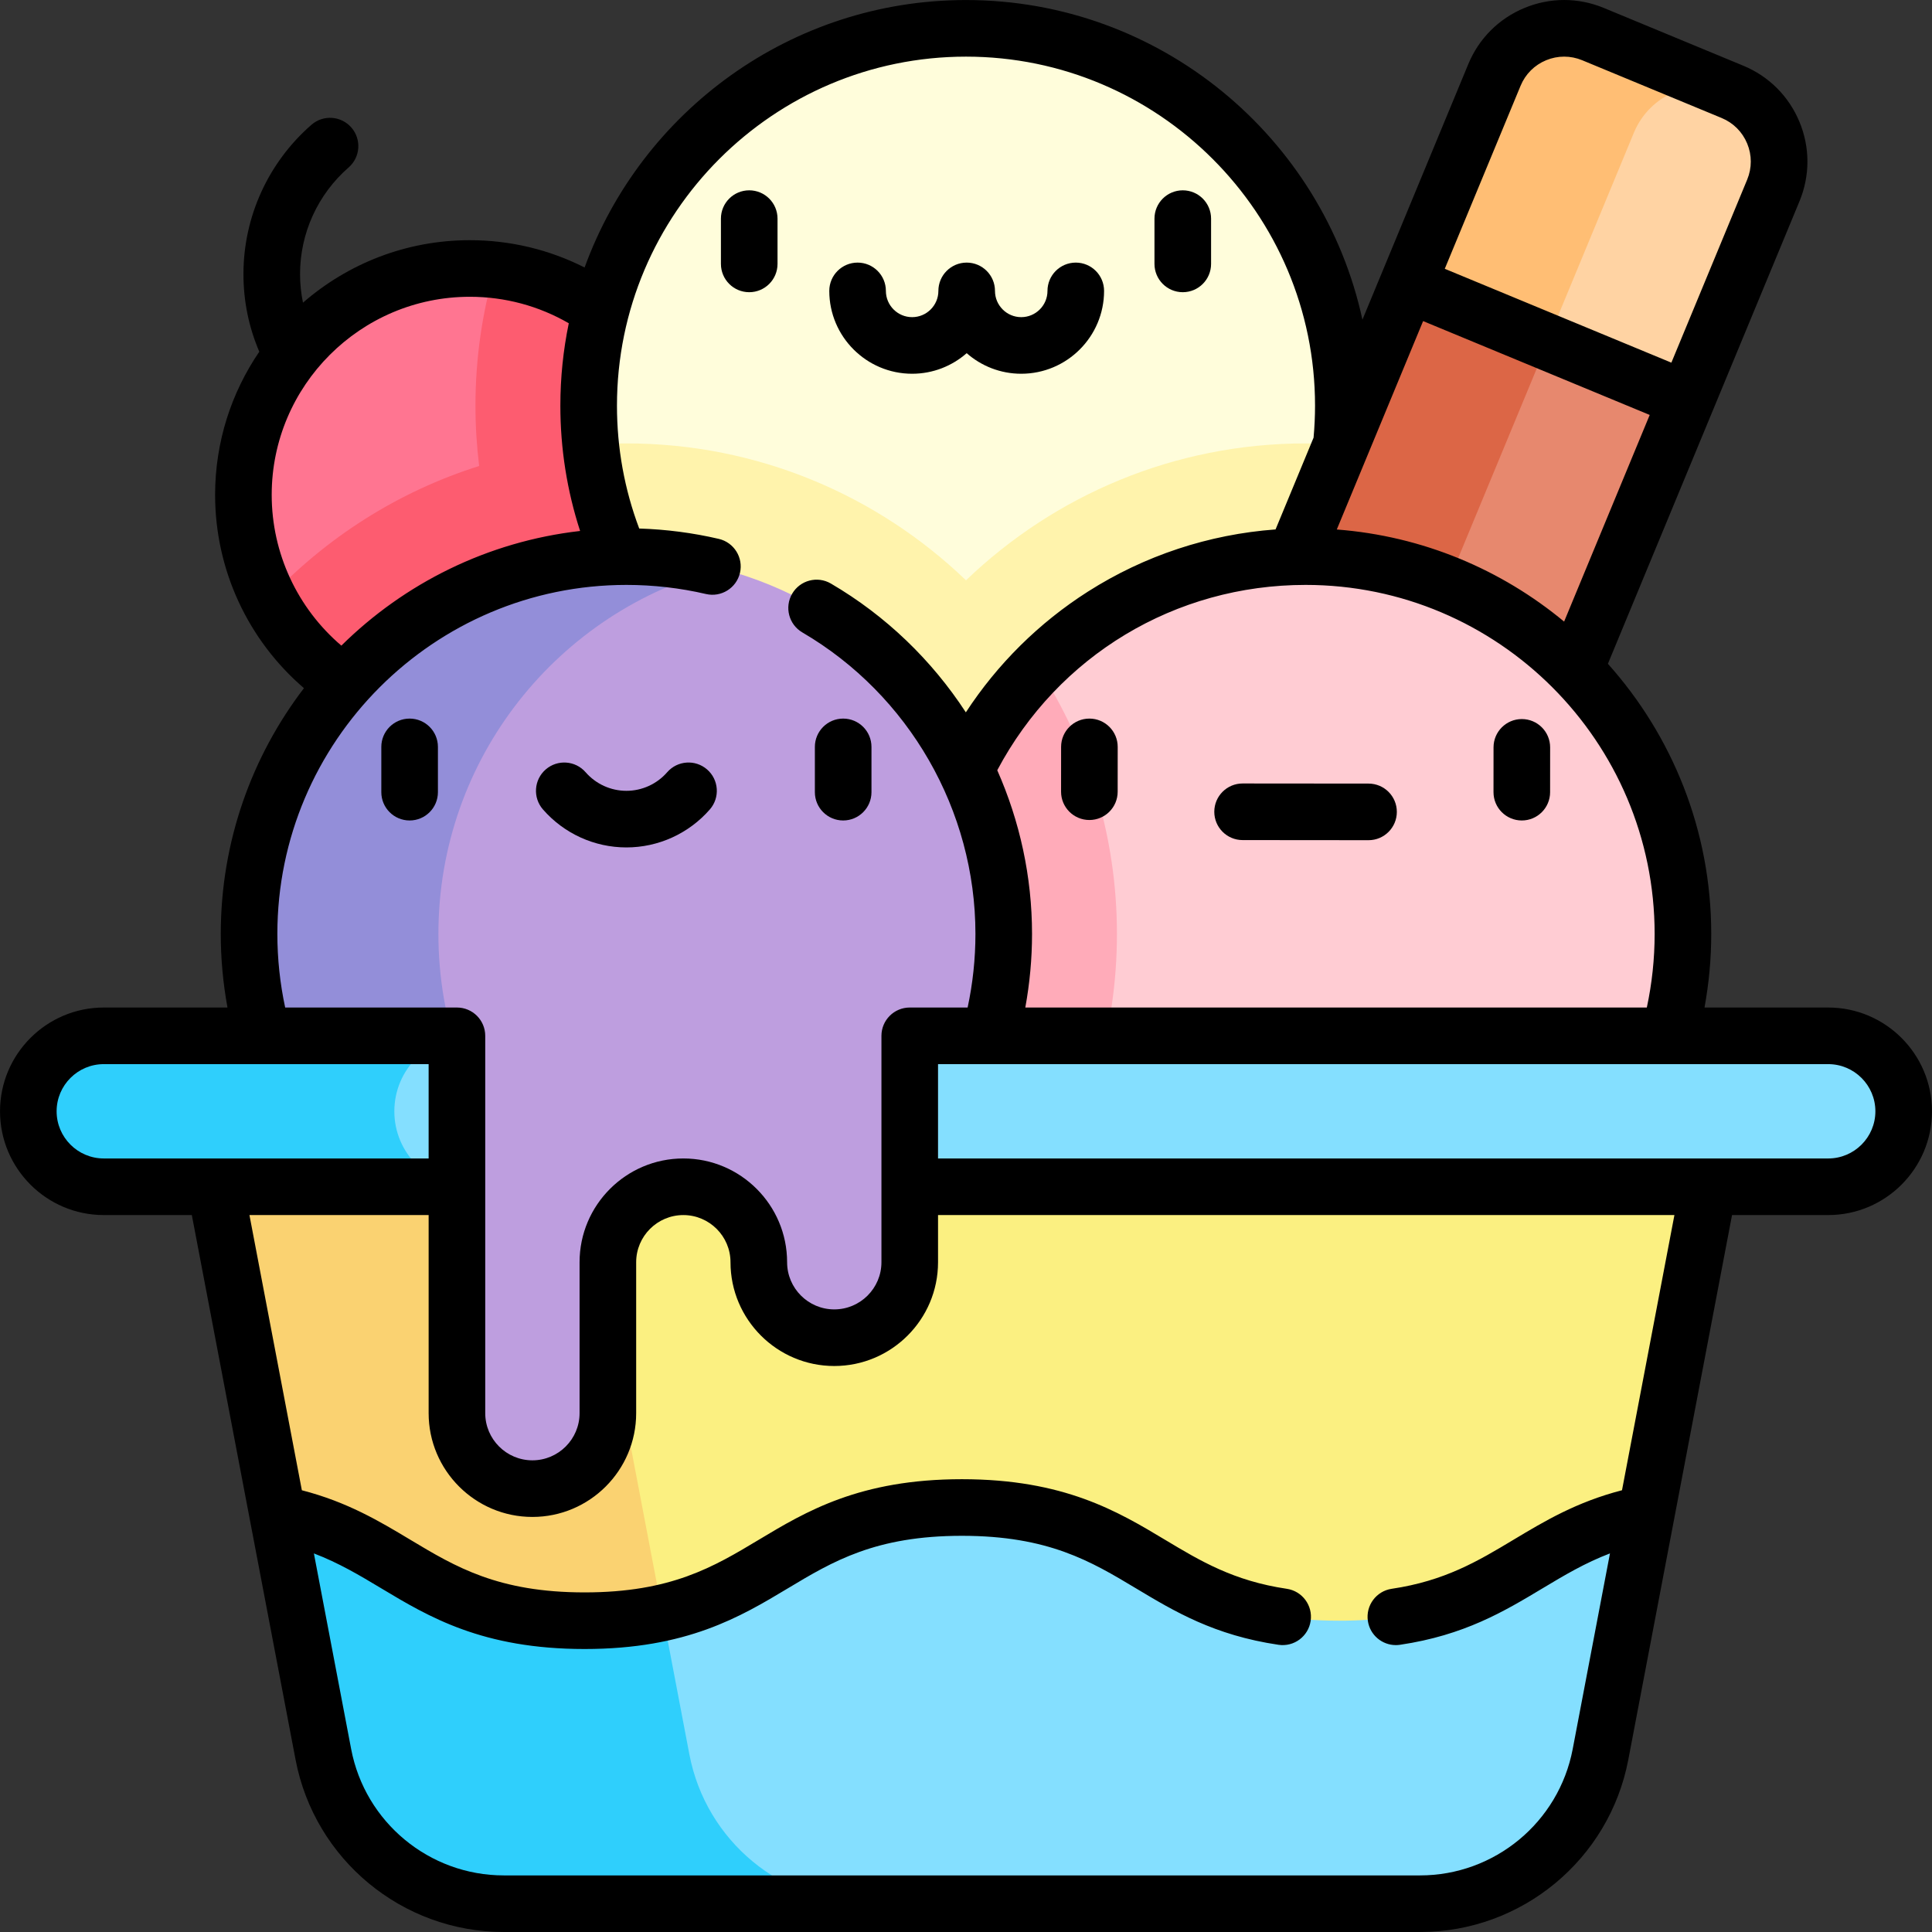 <svg id="Capa_1" enable-background="new 0 0 512.01 512.01" height="512" viewBox="0 0 512.01 512.01" width="512" xmlns="http://www.w3.org/2000/svg"><rect x="0" y="0" width="512.01" height="512.01" fill="#333333" stroke="none"/><g><g><circle cx="124.505" cy="131.152" fill="#ff7591" r="60"/></g><g><path d="m131.077 71.517c-3.299 11.435-5.072 23.51-5.072 35.992 0 5.411.338 10.745.983 15.985-21.553 6.796-40.693 19.071-55.795 35.177 9.977 19.288 30.097 32.481 53.312 32.481 33.137 0 60-26.863 60-60 0-30.915-23.384-56.36-53.428-59.635z" fill="#fd5c70"/></g><g><circle cx="256.005" cy="107.51" fill="#fffddb" r="100"/></g><g><path d="m198.556 50.438c-4.142 0-7.5 3.358-7.5 7.5v12c0 4.142 3.358 7.5 7.5 7.5s7.5-3.358 7.5-7.5v-12c0-4.142-3.358-7.5-7.5-7.5z"/><path d="m313.454 50.438c-4.142 0-7.5 3.358-7.5 7.5v12c0 4.142 3.358 7.5 7.5 7.5s7.5-3.358 7.5-7.5v-12c0-4.142-3.358-7.5-7.5-7.5z"/><path d="m285.098 69.593c-4.142 0-7.5 3.358-7.5 7.5 0 3.835-3.12 6.956-6.956 6.956s-6.956-3.12-6.956-6.956c0-4.142-3.358-7.5-7.5-7.5s-7.5 3.358-7.5 7.5c0 3.835-3.12 6.956-6.956 6.956s-6.956-3.12-6.956-6.956c0-4.142-3.358-7.5-7.5-7.5s-7.5 3.358-7.5 7.5c0 12.106 9.849 21.956 21.956 21.956 5.533 0 10.59-2.062 14.456-5.451 3.865 3.39 8.923 5.451 14.456 5.451 12.106 0 21.956-9.849 21.956-21.956 0-4.142-3.358-7.5-7.5-7.5z"/></g><g><path d="m346.005 117.51c-34.898 0-66.624 13.826-90 36.283-23.376-22.457-55.102-36.283-90-36.283-3.185 0-6.342.121-9.47.347 5.178 50.367 47.735 89.653 99.47 89.653s94.292-39.286 99.47-89.653c-3.129-.227-6.285-.347-9.47-.347z" fill="#fff3ac"/></g><g><path d="m306.062 393.896-36.955-15.307c-10.205-4.227-15.051-15.926-10.824-26.131l137.766-332.597c4.227-10.205 15.926-15.051 26.131-10.824l36.955 15.307c10.205 4.227 15.051 15.926 10.824 26.131l-137.765 332.598c-4.227 10.204-15.927 15.05-26.132 10.823z" fill="#ffd3a3"/></g><g><path d="m295.239 367.765 137.766-332.596c4.227-10.205 15.926-15.051 26.131-10.824l-36.955-15.308c-10.205-4.227-21.904.619-26.131 10.824l-137.767 332.597c-4.227 10.205.619 21.904 10.824 26.131l36.955 15.307c-10.204-4.227-15.05-15.926-10.823-26.131z" fill="#ffbe74"/></g><g><path d="m354.736 87.557h80v80h-80z" fill="#e7886e" transform="matrix(.383 -.924 .924 .383 125.83 443.432)"/></g><g><path d="m336.259 99.903h80v40h-80z" fill="#dc6646" transform="matrix(.383 -.924 .924 .383 121.495 421.636)"/></g><g><circle cx="346.005" cy="247.51" fill="#ffccd3" r="100"/></g><g><path d="m246.005 247.51c0 27.536 11.131 52.471 29.137 70.555 13.191-20.334 20.863-44.564 20.863-70.555s-7.672-50.221-20.863-70.555c-18.006 18.084-29.137 43.019-29.137 70.555z" fill="#ffabb9"/></g><g><circle cx="166.005" cy="247.51" fill="#be9edf" r="100"/></g><g><path d="m116.184 247.51c0-46.564 31.825-85.693 74.911-96.825-8.018-2.072-16.425-3.175-25.089-3.175-55.228 0-100 44.771-100 100s44.772 100 100 100c8.665 0 17.072-1.103 25.089-3.175-43.086-11.132-74.911-50.262-74.911-96.825z" fill="#938ed9"/></g><g><g><path d="m288.699 217.314c-.002 0-.004 0-.006 0-4.142-.003-7.498-3.364-7.494-7.506l.009-11.876c.003-4.14 3.36-7.494 7.5-7.494h.006c4.142.003 7.498 3.364 7.494 7.506l-.009 11.876c-.003 4.14-3.36 7.494-7.5 7.494z"/></g><g><path d="m403.301 217.438c-.002 0-.004 0-.006 0-4.142-.003-7.498-3.364-7.494-7.506l.009-11.876c.003-4.14 3.36-7.494 7.5-7.494h.006c4.142.003 7.498 3.364 7.494 7.506l-.009 11.876c-.003 4.14-3.36 7.494-7.5 7.494z"/></g><g><path d="m362.684 222.663c-.002 0-.004 0-.006 0l-33.378-.029c-4.142-.003-7.497-3.364-7.494-7.506.003-4.14 3.361-7.494 7.5-7.494h.006l33.378.029c4.142.003 7.497 3.364 7.494 7.506-.003 4.141-3.361 7.494-7.5 7.494z"/></g></g><g><g><path d="m108.556 217.438c-4.142 0-7.5-3.358-7.5-7.5v-12c0-4.142 3.358-7.5 7.5-7.5s7.5 3.358 7.5 7.5v12c0 4.142-3.358 7.5-7.5 7.5z"/></g><g><path d="m223.454 217.438c-4.142 0-7.5-3.358-7.5-7.5v-12c0-4.142 3.358-7.5 7.5-7.5s7.5 3.358 7.5 7.5v12c0 4.142-3.358 7.5-7.5 7.5z"/></g><g><path d="m166.005 224.581c-8.477 0-16.539-3.671-22.118-10.073-2.722-3.123-2.396-7.86.726-10.582s7.86-2.397 10.582.726c2.73 3.132 6.67 4.928 10.811 4.928s8.081-1.796 10.811-4.928c2.722-3.124 7.459-3.448 10.582-.726s3.448 7.459.726 10.582c-5.581 6.402-13.643 10.073-22.12 10.073z"/></g></g><g><path d="m73.549 401.167 12.147 63.771c4.373 22.96 24.447 39.571 47.82 39.571h242.821c23.373 0 43.447-16.611 47.82-39.571l12.147-63.771-180.3-30z" fill="#84dfff"/></g><g><path d="m182.696 464.938-15.078-79.161-94.069 15.39 12.147 63.771c4.373 22.96 24.447 39.571 47.82 39.571h97c-23.372.001-43.446-16.611-47.82-39.571z" fill="#2fcffc"/></g><g><path d="m456.62 294.51h-403.386l20.316 106.657c32.389 6.289 38.503 28.343 81.373 28.343 49.999 0 49.999-30 99.998-30 50.002 0 50.002 30 100.003 30 42.874 0 48.988-22.055 81.381-28.343z" fill="#fbf081"/></g><g><path d="m53.234 294.51 20.316 106.657c32.389 6.289 38.503 28.343 81.373 28.343 8.03 0 14.765-.777 20.63-2.076l-25.319-132.924z" fill="#fad271"/></g><g><path d="m7.505 294.51c0-11.046 8.954-20 20-20h457c11.046 0 20 8.954 20 20 0 11.046-8.954 20-20 20h-457c-11.046 0-20-8.955-20-20z" fill="#84dfff"/></g><g><path d="m121.094 264.51v110c0 11.046 8.954 20 20 20 11.046 0 20-8.954 20-20v-40c0-11.046 8.954-20 20-20 11.046 0 20 8.954 20 20 0 11.046 8.954 20 20 20 11.046 0 20-8.954 20-20v-70z" fill="#be9edf"/></g><g><path d="m104.505 294.51c0-11.046 8.954-20 20-20h-97c-11.046 0-20 8.954-20 20 0 11.046 8.954 20 20 20h97c-11.046 0-20-8.955-20-20z" fill="#2fcffc"/></g><path d="m484.505 267.01h-32.782c1.174-6.408 1.782-12.934 1.782-19.5 0-27.475-10.366-52.571-27.385-71.596l50.77-122.568c2.811-6.787 2.811-14.261 0-21.048-2.811-6.786-8.097-12.072-14.883-14.883l-36.956-15.307c-6.786-2.811-14.261-2.811-21.047 0-6.787 2.811-12.072 8.096-14.883 14.883l-28.054 67.73c-10.483-48.366-53.604-84.711-105.062-84.711-46.423 0-86.064 29.58-101.074 70.881-9.381-4.751-19.738-7.238-30.426-7.238-16.9 0-32.357 6.257-44.21 16.558-.507-2.47-.777-4.999-.777-7.581 0-10.824 4.692-21.122 12.874-28.251 3.123-2.722 3.448-7.459.727-10.582s-7.458-3.448-10.582-.727c-11.451 9.979-18.019 24.398-18.019 39.56 0 7.173 1.415 14.076 4.199 20.573-7.385 10.822-11.711 23.888-11.711 37.949 0 19.819 8.685 38.463 23.544 51.219-13.82 18.088-22.044 40.669-22.044 65.138 0 6.565.607 13.091 1.781 19.5h-32.782c-15.164 0-27.5 12.336-27.5 27.5s12.336 27.5 27.5 27.5h23.332l27.492 144.332c5.041 26.462 28.25 45.668 55.188 45.668h242.821c26.938 0 50.147-19.206 55.188-45.668l27.491-144.332h25.488c15.164 0 27.5-12.336 27.5-27.5s-12.337-27.499-27.5-27.499zm-48.07 0h-164.712c1.174-6.409 1.782-12.934 1.782-19.5 0-15.146-3.246-29.896-9.216-43.384 16.117-30.378 47.141-49.116 81.716-49.116 51.005 0 92.5 41.495 92.5 92.5 0 6.586-.702 13.121-2.07 19.5zm-59.288-181.917 60.052 24.874-22.684 54.764c-16.625-13.783-37.451-22.666-60.245-24.407zm25.831-62.362c1.278-3.085 3.68-5.487 6.765-6.765 3.084-1.278 6.482-1.278 9.567 0l36.955 15.307c3.085 1.278 5.487 3.68 6.765 6.765 1.278 3.084 1.278 6.482 0 9.567l-20.09 48.504-60.052-24.874zm-330.973 108.421c0-28.949 23.551-52.5 52.5-52.5 9.304 0 18.283 2.419 26.232 7.019-1.461 7.054-2.232 14.358-2.232 21.839 0 11.398 1.763 22.528 5.233 33.204-24.532 2.8-46.582 13.886-63.272 30.388-11.643-9.928-18.461-24.475-18.461-39.95zm1.5 116.358c0-51.005 41.495-92.5 92.5-92.5 7.125 0 14.22.812 21.089 2.413 4.033.941 8.066-1.567 9.007-5.602s-1.567-8.066-5.602-9.007c-6.89-1.606-13.972-2.525-21.098-2.748-3.91-10.383-5.896-21.316-5.896-32.557 0-51.005 41.495-92.5 92.5-92.5s92.5 41.495 92.5 92.5c0 2.829-.136 5.678-.39 8.478l-10.074 24.32c-17.689 1.303-34.739 6.93-49.727 16.479-12.996 8.28-23.997 19.205-32.351 31.999-8.995-13.796-21.144-25.584-35.764-34.134-3.576-2.092-8.169-.888-10.26 2.688s-.888 8.169 2.688 10.26c28.298 16.549 45.878 47.168 45.878 79.91 0 6.585-.702 13.121-2.07 19.5h-15.341c-4.142 0-7.5 3.358-7.5 7.5v60c0 6.893-5.607 12.5-12.5 12.5s-12.5-5.607-12.5-12.5c0-15.164-12.336-27.5-27.5-27.5s-27.5 12.336-27.5 27.5v40c0 6.893-5.607 12.5-12.5 12.5s-12.5-5.607-12.5-12.5v-100c0-4.142-3.358-7.5-7.5-7.5h-45.519c-1.367-6.378-2.07-12.915-2.07-19.499zm-58.5 47c0-6.893 5.607-12.5 12.5-12.5h86.089v25h-86.089c-6.893 0-12.5-5.608-12.5-12.5zm414.851 100.429c-12.062 3.111-20.557 8.203-28.786 13.14-9.332 5.598-18.146 10.886-32.245 12.976-4.097.607-6.926 4.421-6.319 8.519.552 3.725 3.754 6.401 7.41 6.401.366 0 .737-.027 1.109-.082 17.054-2.528 27.581-8.844 37.761-14.951 5.734-3.44 11.249-6.742 17.882-9.267l-9.878 51.86c-3.695 19.396-20.708 33.475-40.453 33.475h-242.82c-19.745 0-36.758-14.078-40.453-33.475l-9.878-51.859c6.631 2.525 12.146 5.827 17.878 9.266 12.554 7.531 26.782 16.068 53.859 16.068s41.305-8.537 53.858-16.069c11.94-7.164 23.218-13.931 46.14-13.931 22.923 0 34.202 6.767 46.143 13.931 10.18 6.107 20.706 12.423 37.759 14.952 4.101.607 7.911-2.222 8.519-6.319.607-4.098-2.222-7.912-6.319-8.519-14.098-2.09-22.912-7.378-32.242-12.976-12.554-7.532-26.782-16.069-53.86-16.069-27.077 0-41.305 8.537-53.858 16.069-11.94 7.164-23.218 13.931-46.14 13.931s-34.201-6.767-46.142-13.931c-8.229-4.937-16.723-10.028-28.783-13.139l-13.891-72.93h47.488v52.5c0 15.164 12.336 27.5 27.5 27.5s27.5-12.336 27.5-27.5v-40c0-6.893 5.607-12.5 12.5-12.5s12.5 5.607 12.5 12.5c0 15.164 12.336 27.5 27.5 27.5s27.5-12.336 27.5-27.5v-12.5h195.153zm54.649-87.929h-235.911v-25h235.911c6.893 0 12.5 5.607 12.5 12.5s-5.608 12.5-12.5 12.5z"/></g></svg>